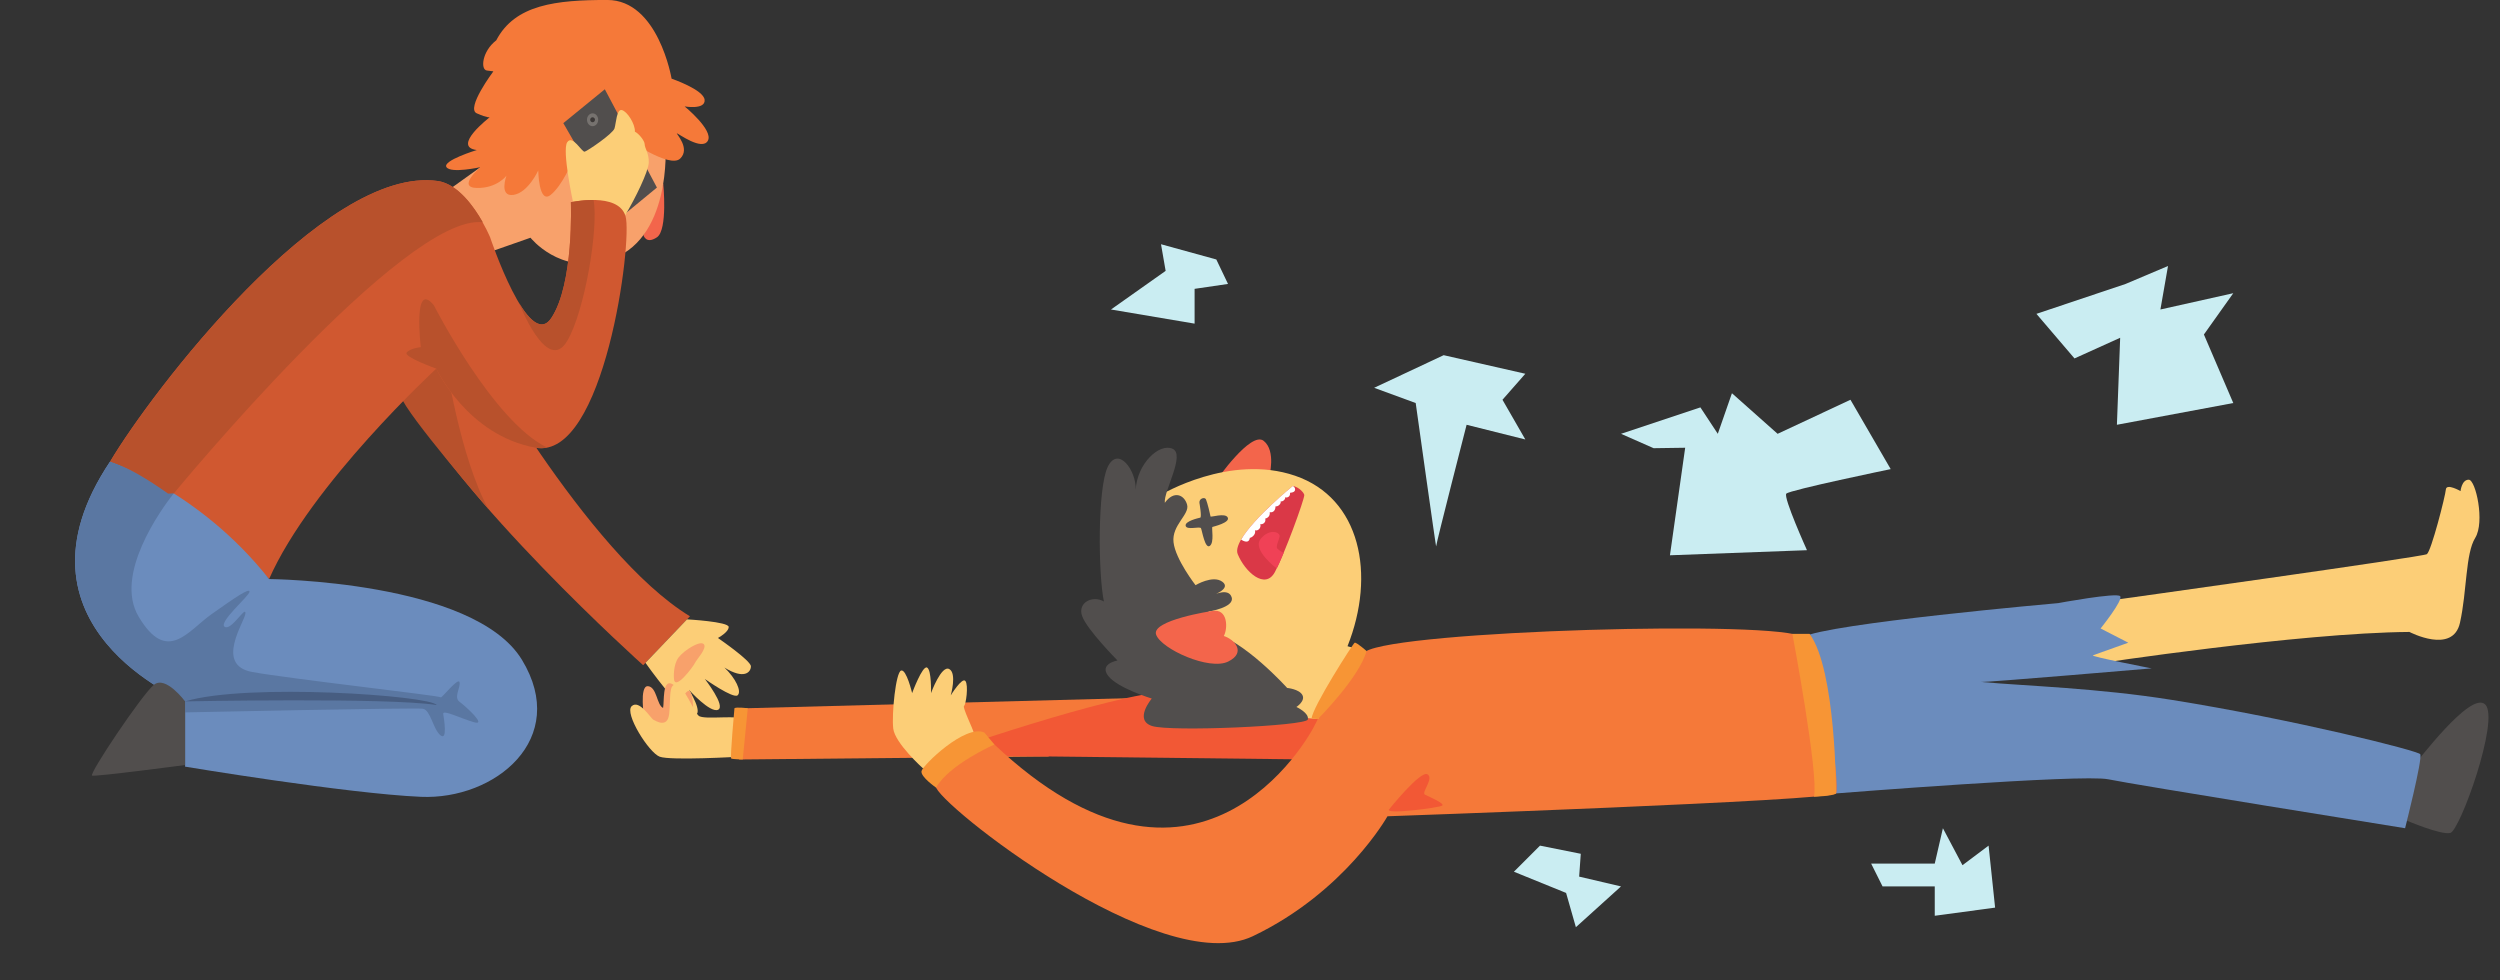 <?xml version="1.0" encoding="UTF-8"?><svg xmlns="http://www.w3.org/2000/svg" xmlns:xlink="http://www.w3.org/1999/xlink" height="716.9" preserveAspectRatio="xMidYMid meet" version="1.0" viewBox="62.5 655.1 1828.5 716.9" width="1828.5" zoomAndPan="magnify"><rect x="62.5" y="655.1" width="1828.5" height="716.9" fill="#333333" stroke="none"/><g><g><path d="M 547.594 789.359 C 547.594 789.359 551.02 823.301 542.969 828.672 C 534.914 834.039 533.113 827.059 533.113 827.059 L 547.594 789.359" fill="#f3654b"/></g><g><path d="M 549.23 761.559 C 549.23 761.559 554.16 831.949 506.656 845.672 C 471.98 856.109 450.504 828.969 450.504 828.969 L 415.621 841.199 L 387.648 796.16 L 419.738 773.191 C 419.738 773.191 547.145 753.211 549.23 761.559" fill="#f8a16b"/></g><g><path d="M 411.227 764.84 C 411.227 764.84 385.781 772.602 389.062 777.371 C 392.344 782.141 413.816 777.371 413.816 777.371 C 413.816 777.371 396.406 792.281 411.227 792.578 C 426.047 792.879 432.906 783.629 432.906 783.629 C 432.906 783.629 427.238 799.141 437.977 797.648 C 448.715 796.16 456.172 779.762 456.172 779.762 C 456.172 779.762 456.469 804.41 465.121 797.75 C 473.77 791.09 481.523 772.301 481.523 772.301 L 520.82 756.488 C 520.82 756.488 552.215 778.559 559.969 771.109 C 567.723 763.648 556.688 752.609 557.582 752.609 C 558.477 752.609 576.074 765.738 580.25 757.98 C 584.426 750.23 563.25 732.93 563.25 732.93 C 563.25 732.93 578.461 735.609 577.863 728.16 C 577.27 720.699 553.703 712.641 553.703 712.641 C 553.703 712.641 544.02 655.078 506.656 655.078 C 469.297 655.078 439.172 658.359 425.449 684.609 C 415.012 692.66 413.816 706.078 418.59 706.68 C 423.363 707.281 423.363 707.281 423.363 707.281 C 423.363 707.281 402.969 734.422 411.227 738 C 419.484 741.578 420.68 740.871 420.68 740.871 C 420.68 740.871 392.531 762.461 411.227 764.84" fill="#f57939"/></g><g><path d="M 474.504 745.16 L 514.961 815.34 L 542.969 792.281 L 504.867 720.398 L 474.504 745.16" fill="#514e4d"/></g><g><path d="M 481.523 802.422 C 481.523 802.422 473.473 765.141 477.348 759.172 C 481.227 753.211 488.086 766.629 490.176 766.031 C 492.262 765.441 510.754 752.91 511.945 749.031 C 513.141 745.16 513.438 734.719 517.316 735.609 C 521.191 736.512 527.16 745.75 526.859 751.422 C 529.547 752.609 534.02 757.98 534.02 760.672 C 534.02 763.352 537.301 767.531 537.004 774.09 C 536.703 780.648 527.289 799.941 519.77 812.52 C 512.246 825.09 481.523 802.422 481.523 802.422" fill="#fcce77"/></g><g><path d="M 404.473 901.52 C 404.473 901.52 491.168 1059.73 567.129 1105.859 L 532.926 1141.648 C 532.926 1141.648 396.121 1019.16 355.559 939.23 L 404.473 901.52" fill="#d05830"/></g><g><path d="M 388.168 917.359 C 388.168 917.359 398.816 989.559 419.738 1027.43 C 419.738 1027.43 359.93 958.32 355.559 944.801 L 388.168 917.359" fill="#b8512c"/></g><g><path d="M 420.977 828.672 C 420.977 828.672 449.016 912.781 465.719 887.73 C 482.418 862.672 480.031 803.02 480.031 803.02 C 480.031 803.02 514.633 795.262 520 813.16 C 525.367 831.059 504.492 991.52 454.383 982.578 C 404.273 973.629 381.605 924.711 381.605 924.711 C 381.605 924.711 289.738 1009.422 259.316 1078.621 C 259.316 1078.621 184.152 1005.238 142.992 992.719 C 172.223 943.211 299.285 775.578 382.797 787.512 C 405.469 791.09 420.977 828.672 420.977 828.672" fill="#d05830"/></g><g><path d="M 259.316 1078.621 C 259.316 1078.621 409.047 1079.809 444.242 1137.672 C 479.438 1195.539 424.555 1240.281 370.27 1237.891 C 315.984 1235.512 197.871 1215.82 197.871 1215.82 L 197.871 1168.102 C 197.871 1168.102 62.461 1113.219 142.992 992.719 C 142.992 992.719 208.016 1013.602 259.316 1078.621" fill="#6b8cbd"/></g><g><path d="M 384.59 1192.852 C 389.957 1197.328 387.273 1180.922 386.676 1177.34 C 386.078 1173.77 398.902 1180.328 409.047 1183.309 C 419.188 1186.289 403.078 1171.68 398.605 1168.398 C 394.133 1165.121 399.5 1157.961 398.605 1154.078 C 397.711 1150.199 385.184 1166.309 384.887 1165.121 C 384.59 1163.922 275.125 1151.691 247.086 1146.621 C 219.051 1141.551 241.719 1109.641 242.016 1103.672 C 242.312 1097.711 231.578 1116.801 226.805 1113.52 C 222.031 1110.23 245 1090.852 245 1087.859 C 245 1084.879 234.562 1092.039 217.262 1104.27 C 199.961 1116.5 184.75 1141.25 163.871 1106.059 C 145.789 1075.578 180.031 1028.129 189.539 1015.949 C 162.988 999.148 142.992 992.719 142.992 992.719 C 62.461 1113.219 197.871 1168.102 197.871 1168.102 L 197.871 1176.148 C 197.871 1176.148 366.098 1172.57 371.762 1173.469 C 377.43 1174.359 379.219 1188.379 384.59 1192.852" fill="#5a77a2"/></g><g><path d="M 197.871 1168.102 C 197.871 1168.102 346.41 1165.121 381.902 1170.781 C 377.738 1163.852 243.211 1154.379 197.871 1168.102" fill="#475d81"/></g><g><path d="M 415.621 817.691 C 409.207 806.301 397.578 789.82 382.934 787.512 C 299.418 775.578 172.355 943.211 143.125 992.719 C 155.227 996.398 170.27 1005.359 185.473 1016.148 C 188.152 1016.051 189.672 1015.949 189.672 1015.949 C 189.672 1015.949 358.703 810.57 415.621 817.691" fill="#b8512c"/></g><g><path d="M 496.668 801.371 C 487.879 801.289 480.035 803.02 480.035 803.02 C 480.035 803.02 482.422 862.672 465.719 887.73 C 458.867 898.012 450.105 889.898 442.156 876.781 C 442.156 876.781 462.539 929.289 477.254 904.629 C 490.195 882.941 500.363 822.18 496.668 801.371" fill="#b8512c"/></g><g><path d="M 454.383 982.578 C 457.25 983.09 460.012 982.98 462.688 982.441 C 423.062 963.371 379.816 878.379 379.816 878.379 C 364.305 859.289 370.27 909 370.27 909 C 370.27 909 362.316 909.801 359.93 912.98 C 357.547 916.16 381.605 924.711 381.605 924.711 C 381.605 924.711 404.273 973.629 454.383 982.578" fill="#b8512c"/></g><g><path d="M 500.016 742.691 C 500.016 745.289 498.18 747.391 495.914 747.391 C 493.648 747.391 491.812 745.289 491.812 742.691 C 491.812 740.102 493.648 738 495.914 738 C 498.18 738 500.016 740.102 500.016 742.691" fill="#76726f"/></g><g><path d="M 497.668 742.691 C 497.668 743.711 496.883 744.52 495.914 744.52 C 494.945 744.52 494.164 743.711 494.164 742.691 C 494.164 741.691 494.945 740.871 495.914 740.871 C 496.883 740.871 497.668 741.691 497.668 742.691" fill="#3c3837"/></g><g><path d="M 564.98 1108.102 C 564.98 1108.102 595.461 1109.789 595.461 1113.66 C 595.461 1117.539 587.559 1121.719 587.559 1121.719 C 587.559 1121.719 611.719 1138.27 611.719 1142.449 C 611.719 1146.621 606.945 1152.441 592.328 1143.34 C 600.531 1151.102 605.156 1160.789 602.023 1163.621 C 598.891 1166.461 578.016 1151.691 578.016 1151.691 C 578.016 1151.691 593.523 1171.531 587.707 1174.211 C 581.891 1176.898 566.383 1159.602 566.383 1159.602 C 566.383 1159.602 577.863 1177.641 570.109 1178.391 C 562.355 1179.129 534.598 1139.898 534.598 1139.898 L 564.98 1108.102" fill="#fcce77"/></g><g><path d="M 197.871 1168.102 C 197.871 1168.102 183.773 1149.031 175.164 1155.879 C 166.555 1162.73 127.184 1221.488 129.867 1222.379 C 132.555 1223.281 197.871 1214.629 197.871 1214.629 L 197.871 1168.102" fill="#514e4d"/></g><g><path d="M 555.395 1150.898 C 555.395 1150.898 554.699 1141.25 558.875 1135.879 C 563.051 1130.52 574.586 1123.359 577.27 1126.238 C 579.953 1129.121 571.801 1137.672 570.805 1139.961 C 569.812 1142.25 555.492 1161.73 555.395 1150.898" fill="#f8a16b"/></g><g><path d="M 915.047 1165.02 L 605.746 1173.18 L 603.059 1210.59 L 829.133 1208.398 L 915.047 1165.02" fill="#f57939"/></g><g><path d="M 1021.82 1210.59 L 746.824 1207.461 C 746.824 1207.461 876.27 1162.039 918.027 1160.852 C 959.785 1159.648 1051.059 1175.762 1050.461 1184.109 C 1049.859 1192.461 1021.82 1210.59 1021.82 1210.59" fill="#f25835"/></g><g><path d="M 1595.695 1140.559 C 1595.695 1140.559 1744.23 1117.898 1824.758 1117.301 C 1824.758 1117.301 1856.57 1134 1861.738 1110.539 C 1866.918 1087.078 1865.715 1060.027 1872.879 1048.5 C 1880.043 1036.969 1873.281 1005.949 1868.117 1005.949 C 1862.938 1005.949 1862.141 1014.297 1862.141 1014.297 C 1862.141 1014.297 1851.809 1008.328 1851.402 1013.109 C 1851.012 1017.879 1840.676 1058.438 1837.48 1060.43 C 1834.297 1062.418 1609.211 1093.84 1609.211 1093.84 C 1609.211 1093.84 1541.207 1123.66 1595.695 1140.559" fill="#fcce77"/></g><g><path d="M 1880.23 1170.395 C 1869.488 1159.652 1829.477 1214.242 1828.328 1214.242 L 1822.957 1255.324 C 1822.957 1255.324 1847.426 1265.844 1854.57 1264.352 C 1861.727 1262.852 1890.965 1181.133 1880.23 1170.395" fill="#514e4d"/></g><g><path d="M 1405.402 1235.406 C 1405.402 1235.406 1585.355 1221.098 1604.441 1225.07 C 1623.539 1229.047 1821.586 1260.867 1821.586 1260.867 C 1821.586 1260.867 1834.305 1210.758 1832.719 1206.777 C 1831.727 1204.309 1740.023 1181.258 1650.977 1167.008 C 1596.867 1158.348 1545.059 1156.887 1511.387 1153.887 C 1515.406 1154.258 1636.254 1143.949 1636.254 1143.949 C 1636.254 1143.949 1590.926 1135.199 1593.301 1134.398 C 1595.699 1133.609 1619.129 1125.168 1619.129 1125.168 L 1598.871 1114.758 C 1598.871 1114.758 1615.57 1094.047 1613.199 1091.16 C 1610.801 1088.266 1567.859 1096.219 1567.859 1096.219 C 1567.859 1096.219 1398.438 1111.137 1380.938 1121.18 C 1363.438 1131.219 1405.402 1235.406 1405.402 1235.406" fill="#6b8cbd"/></g><g><path d="M 952.113 1006.539 C 952.113 1006.539 977.367 970.16 986.715 977.512 C 996.059 984.871 990.738 1003.961 990.738 1003.961 L 952.113 1006.539" fill="#f3654b"/></g><g><path d="M 911.469 1017.078 C 911.469 1017.078 961.895 986.66 1009.762 1003.059 C 1057.621 1019.469 1068.949 1075.238 1048.07 1127.738 L 1081.781 1137.879 L 1059.41 1184.109 L 992.246 1177.852 C 992.246 1177.852 891.184 1112.23 890.289 1081.512 C 889.395 1050.789 911.469 1017.078 911.469 1017.078" fill="#fcce77"/></g><g><path d="M 946.43 1102.391 C 946.43 1102.391 965.555 1099.398 963.363 1092.051 C 961.18 1084.691 950.043 1090.262 950.043 1090.262 C 950.043 1090.262 963.363 1085.488 956.406 1080.512 C 949.445 1075.539 936.918 1083.102 936.918 1083.102 C 936.918 1083.102 922.203 1064.211 920.812 1051.68 C 919.422 1039.148 932.742 1031.398 930.754 1024.238 C 928.766 1017.078 921.211 1013.5 914.449 1022.852 C 913.453 1014.301 929.762 987.461 920.02 983.281 C 910.273 979.102 894.168 994.219 893.172 1013.301 C 893.57 998.988 880.246 980.891 872.691 996.602 C 865.137 1012.309 865.73 1075.34 869.906 1095.031 C 861.559 1090.262 850.422 1095.828 854 1105.77 C 857.578 1115.711 879.852 1138.18 879.852 1138.18 C 879.852 1138.18 866.129 1140.559 873.09 1149.512 C 880.051 1158.461 904.906 1166.02 904.906 1166.02 C 904.906 1166.02 891.582 1181.73 905.105 1186.102 C 918.625 1190.48 1017.852 1186.102 1019.039 1181.328 C 1020.23 1176.559 1010.691 1172.18 1010.691 1172.18 C 1010.691 1172.18 1017.449 1167.809 1015.059 1163.43 C 1012.68 1159.059 1003.93 1158.262 1003.93 1158.262 C 1003.93 1158.262 972.113 1122.871 948.648 1117.699 L 946.43 1102.391" fill="#514e4d"/></g><g><path d="M 948.852 1101.988 C 948.852 1101.988 904.309 1108.75 908.086 1119.289 C 911.863 1129.828 947.059 1145.738 960.781 1138.969 C 974.5 1132.211 964.957 1122.469 957.598 1120.281 C 960.582 1114.91 960.809 1099.73 948.852 1101.988" fill="#f3654b"/></g><g><path d="M 939.754 1022.82 C 939.754 1022.82 941.617 1033.41 940.348 1033.711 C 939.082 1034.012 928.941 1036.25 929.688 1039.68 C 930.434 1043.109 940.133 1039.828 940.91 1041.469 C 941.691 1043.109 943.855 1056.898 947.359 1054.371 C 950.863 1051.828 948.402 1040.789 949.297 1040.5 C 950.191 1040.199 962.27 1037.371 960.48 1033.641 C 958.691 1029.91 947.953 1033.641 947.879 1032.82 C 947.805 1032 945.5 1022.32 944.523 1020.289 C 943.629 1018.43 939.453 1019.621 939.754 1022.82" fill="#514e4d"/></g><g><path d="M 1008.109 1010.52 C 1008.109 1010.52 962.578 1047.512 967.742 1060.328 C 972.91 1073.16 987.824 1086.879 994.98 1073.461 C 1002.141 1060.031 1016.41 1020.762 1016.461 1017.23 C 1016.469 1015.891 1012.879 1011.422 1008.109 1010.52" fill="#da3847"/></g><g><path d="M 995.43 1025.43 C 997.293 1025.809 999.68 1023.488 999.156 1021.781 C 1000.648 1022.23 1002.879 1020.289 1002.441 1018.801 C 1003.852 1019.391 1006.43 1018.43 1006.02 1015.512 C 1006.02 1015.512 1010.422 1015.512 1009.672 1012.461 C 1009.488 1011.699 1008.922 1011.039 1008.109 1010.52 C 1008.109 1010.52 979.547 1033.73 970.242 1049.75 C 970.305 1049.801 975.895 1053.809 976.637 1048.469 C 978.055 1048.398 981.336 1045.859 980.367 1042.961 C 982.68 1043.699 985.141 1041.09 984.242 1038.48 C 986.031 1038.852 988.645 1037.289 987.898 1034.379 C 988.492 1034.309 991.703 1033.34 991.18 1029.68 C 992.742 1030.129 995.32 1029.41 995.43 1025.43" fill="#fff"/></g><g><path d="M 996.297 1070.871 C 996.297 1070.871 977.906 1057.199 984.617 1049.148 C 991.328 1041.09 999.008 1044.52 998.41 1047.512 C 997.812 1050.488 995.43 1054.891 996.695 1056.301 C 997.965 1057.719 1001.352 1059.512 1001.352 1059.512 C 1001.352 1059.512 998.121 1067.391 996.297 1070.871" fill="#f04156"/></g><g><path d="M 1061.18 1131.68 C 1061.18 1131.68 1030.18 1172.18 1024.809 1184.109 C 1019.441 1196.039 937.715 1339.809 789.18 1199.031 C 789.18 1199.031 746.824 1218.109 746.824 1230.039 C 746.824 1241.98 911.469 1372.02 978.875 1339.809 C 1046.281 1307.59 1077.301 1252.121 1077.301 1252.121 C 1077.301 1252.121 1402.41 1240.781 1405.398 1235.41 C 1408.379 1230.039 1396.449 1134 1380.941 1121.18 C 1365.43 1108.352 1085.02 1116.238 1061.18 1131.68" fill="#f57939"/></g><g><path d="M 737.605 1217.121 C 737.605 1217.121 716.996 1198.648 715.805 1187.898 C 714.609 1177.148 717.691 1146.73 721.57 1145.539 C 725.449 1144.34 729.625 1162.039 729.625 1162.039 C 729.625 1162.039 737.18 1141.559 740.562 1143.352 C 743.941 1145.141 743.441 1162.039 743.441 1162.039 C 743.441 1162.039 751 1141.359 756.766 1144.441 C 762.531 1147.52 757.859 1163.73 757.859 1163.73 C 757.859 1163.73 766.211 1150.109 768.598 1153.191 C 770.984 1156.27 768.996 1170.59 767.602 1171.391 C 766.211 1172.18 774.066 1188.09 774.66 1190.871 C 775.258 1193.66 737.605 1217.121 737.605 1217.121" fill="#fcce77"/></g><g><path d="M 1021.82 1180.609 L 1026.391 1181.031 C 1026.391 1181.031 1056.922 1150.391 1061.969 1131.238 C 1061.969 1131.238 1054.488 1124.609 1053.289 1125.199 C 1052.102 1125.801 1022.262 1172.48 1021.82 1180.609" fill="#f79535"/></g><g><path d="M 789.797 1199.609 C 789.797 1199.609 756.637 1214.219 747.156 1231.18 C 747.156 1231.18 735.688 1223.281 736.484 1219.109 C 737.277 1214.93 768.496 1184.512 782.418 1190.871 L 789.797 1199.609" fill="#f79535"/></g><g><path d="M 533.66 1180.531 C 533.66 1180.531 529.887 1156.371 536.445 1156.969 C 543.008 1157.57 542.805 1170.801 547.48 1172.879 C 548.379 1168.602 546.895 1152.172 553.746 1155.18 C 560.598 1158.191 558.52 1171.98 558.52 1171.98 C 558.52 1171.98 564.98 1156.078 567.664 1161.539 C 570.352 1167.012 570.25 1185.34 565.477 1187.809 C 560.703 1190.281 540.621 1197.141 533.66 1180.531" fill="#f8a16b"/></g><g><path d="M 603.207 1208.551 C 603.207 1208.551 552.949 1211.52 544.996 1208.551 C 537.043 1205.59 518.949 1176.75 524.516 1171.578 C 530.082 1166.41 538.434 1180.531 540.426 1181.531 C 542.41 1182.52 550.766 1187.891 551.957 1177.148 C 553.148 1166.41 551.359 1154.879 557.125 1155.879 C 562.895 1156.871 569.652 1174.969 573.434 1178.539 C 577.211 1182.121 605.465 1177.109 605.105 1182.078 C 604.75 1187.059 603.207 1208.551 603.207 1208.551" fill="#fcce77"/></g><g><path d="M 1078.5 1247.051 C 1078.5 1247.051 1101.461 1218.41 1106.531 1221.398 C 1111.602 1224.379 1101.762 1234.82 1104.738 1236.309 C 1107.73 1237.801 1119.66 1242.871 1117.27 1244.359 C 1114.879 1245.852 1075.109 1251.141 1078.5 1247.051" fill="#f25835"/></g><g><path d="M 599.68 1173.07 C 599.68 1173.07 596.398 1209.281 597.293 1209.871 C 598.188 1210.461 605.746 1210.559 605.746 1210.559 L 609.422 1173.09 C 609.422 1173.09 601.07 1172.07 599.68 1173.07" fill="#f79535"/></g><g><path d="M 1373.441 1118.691 C 1373.441 1118.691 1392.809 1221.051 1389.262 1237.781 C 1389.262 1237.781 1402.711 1237.5 1405.398 1235.41 C 1405.398 1235.41 1405.398 1144.84 1386.012 1118.691 L 1373.441 1118.691" fill="#f79535"/></g><g><path d="M 952.113 844.879 L 911.664 833.73 L 915.047 853.219 L 875.078 881.469 L 936.23 891.809 L 936.23 866.359 L 960.664 862.77 L 952.113 844.879" fill="#caedf2"/></g><g><path d="M 1306.172 953.059 L 1248.109 972.391 L 1271.969 982.91 L 1295.039 982.578 L 1283.898 1061.23 L 1384.121 1057.512 C 1384.121 1057.512 1366.621 1018.789 1369.012 1016.148 C 1371.391 1013.5 1445.359 998.211 1445.359 998.211 L 1415.93 947.488 L 1362.641 972.391 L 1329.238 942.711 L 1318.898 972.391 L 1306.172 953.059" fill="#caedf2"/></g><g><path d="M 1617.176 862.77 L 1551.941 884.648 L 1579.785 917.254 L 1613.191 902.148 L 1610.809 965.777 L 1695.918 949.875 L 1674.434 899.754 L 1695.918 869.543 L 1642.625 881.465 L 1648.184 849.648 L 1617.176 862.77" fill="#caedf2"/></g><g><path d="M 1118.391 914.879 L 1067.559 938.738 L 1097.941 949.871 C 1097.941 949.871 1112.898 1056.879 1112.898 1054.68 C 1112.898 1052.48 1135.172 965.781 1135.172 965.781 L 1178.121 976.531 L 1161.41 947.488 L 1178.121 928.461 L 1118.391 914.879" fill="#caedf2"/></g><g><path d="M 1188.852 1273.59 L 1169.77 1292.68 L 1207.941 1308.191 L 1215.102 1333.25 L 1248.109 1303.422 L 1217.488 1296.262 L 1218.68 1279.559 L 1188.852 1273.59" fill="#caedf2"/></g><g><path d="M 1477.578 1286.719 L 1431.051 1286.719 L 1439.398 1303.422 L 1477.578 1303.422 L 1477.578 1324.891 L 1521.719 1318.93 L 1516.949 1273.59 L 1497.859 1287.91 L 1483.539 1260.871 L 1477.578 1286.719" fill="#caedf2"/></g></g></svg>